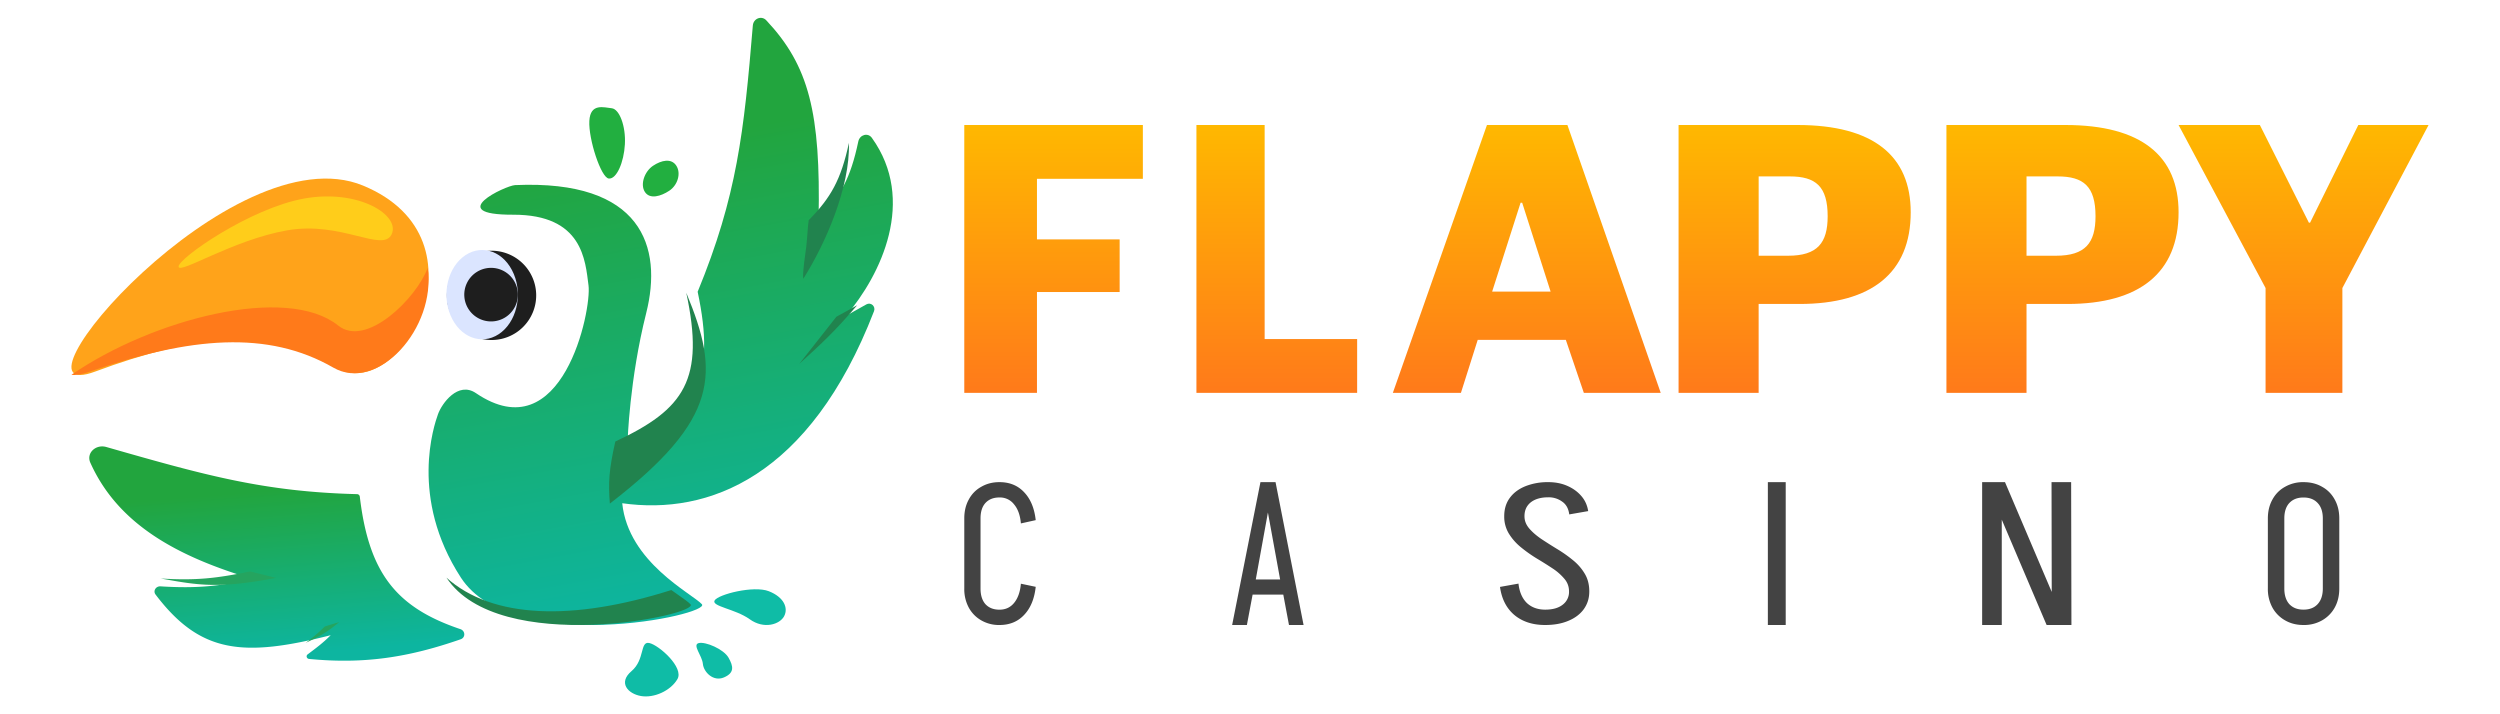 <svg xmlns="http://www.w3.org/2000/svg" width="140" height="40" fill="none"><path fill="url(#a)" d="M25.806 32.34c2.893 4.463 14.044 2.095 13.499 1.497-.546-.598-4.12-2.339-4.46-5.656 4.81.684 10.5-1.445 14.1-10.754.105-.27-.176-.523-.425-.383l-1.149.644c1.975-2.308 3.958-6.483 1.454-9.968-.224-.312-.68-.175-.76.203-.434 2.064-1.003 3.087-2.224 4.342.12-5.94-.534-8.58-2.93-11.128-.266-.282-.72-.101-.752.29-.497 5.97-.886 9.554-3.09 14.912 1.03 4.864-.081 6.537-3.922 8.356 0 0 .102-3.432 1.04-7.159.938-3.727-.238-7.483-7.342-7.17-.528.024-4.025 1.67-.112 1.658 3.913-.012 4.042 2.58 4.224 3.958.182 1.378-1.452 9.326-6.306 6.033-1.001-.68-1.909.579-2.125 1.185-.216.606-1.613 4.677 1.28 9.14Z"/><path fill="#21834E" fill-rule="evenodd" d="M25 32.347c2.93 4.45 14.22 2.09 13.668 1.493-.114-.123-.36-.296-.682-.521-.12-.085-.253-.177-.392-.277-5.525 1.753-10.022 1.612-12.594-.695Zm9.152-4.146c-.092-1.165-.052-1.9.306-3.476 3.89-1.814 5.014-3.483 3.972-8.333 1.872 4.508 1.871 7.067-4.278 11.809ZM45.287 12.33c-.05.312-.086 1.08-.136 1.478-.05.398-.225 1.506-.166 1.804C46.223 13.65 47.61 10.495 47.54 8c-.44 2.059-1.017 3.079-2.253 4.33Zm1.55 5.407-2.078 2.64c1.295-1.175 2.015-1.853 3.241-3.282l-1.163.642Z" clip-rule="evenodd"/><path fill="url(#b)" d="M25.783 35.232c-3.615-1.218-5.13-3.16-5.635-7.427a.157.157 0 0 0-.153-.133c-5.212-.132-8.506-1.055-14.042-2.64-.59-.168-1.135.342-.895.877 1.559 3.48 4.918 5.276 9.123 6.524-1.91.386-3.108.533-5.192.403-.261-.016-.43.257-.278.458 2.51 3.311 4.908 3.52 9.81 2.277-.432.43-.782.691-1.283 1.067l-.007.005c-.109.081-.059.245.079.258 3.088.3 5.567-.087 8.489-1.102.278-.096.263-.473-.016-.567Z"/><path fill="#25A45F" fill-rule="evenodd" d="M17.12 36c.754-.355 1.172-.57 1.88-1.167l-.81.248a9.334 9.334 0 0 1-1.07.919ZM9 32.395c2.01.128 3.165-.017 5.006-.395l1.454.36c-3.215.62-4.373.412-6.419.043L9 32.395Z" clip-rule="evenodd"/><path fill="#22AF40" d="M34.994 8.078c-.055 1.012-.465 1.964-.901 1.92-.437-.042-1.145-2.214-1.09-3.226.055-1.012.813-.754 1.25-.711.436.043.797 1.005.741 2.017ZM37.873 9.277c.278.427.079 1.09-.392 1.403-.472.314-1.089.496-1.367.069-.279-.428-.015-1.153.457-1.466.47-.313 1.023-.434 1.302-.006Z"/><path fill="#0FBCA6" d="M43.913 34.505c-.241.461-1.126.752-1.93.172-.804-.58-2.17-.72-1.962-1.056.208-.337 2.188-.846 3.035-.512.847.334 1.098.935.857 1.396ZM40.542 37.935c-.599.257-1.14-.302-1.182-.763-.042-.461-.608-1.063-.232-1.159.376-.095 1.398.338 1.67.818.272.48.343.847-.256 1.104ZM35.891 38.977c-.728-.128-1.29-.745-.526-1.394.763-.65.46-1.69.997-1.574.537.117 1.959 1.37 1.572 2.025-.386.655-1.314 1.07-2.043.943Z"/><path fill="#1E1E1E" d="M29.588 15.126a2.5 2.5 0 1 1-4.176 2.748 2.5 2.5 0 0 1 4.176-2.748Z"/><path fill="#DBE5FF" d="M28.67 15.126c.608 1.153.352 2.703-.57 3.462-.923.76-2.163.44-2.77-.714-.608-1.153-.352-2.703.57-3.462.923-.76 2.164-.44 2.77.714Z"/><path fill="#1E1E1E" d="M28.753 15.675a1.5 1.5 0 1 1-2.506 1.65 1.5 1.5 0 0 1 2.506-1.65Z"/><path fill="#FFA31A" d="M5.33 20.808c5.567-2.08 9.832-2.468 13.425-.247 3.592 2.221 8.899-7.138 1.579-10.167C13.014 7.364-.237 22.887 5.33 20.808Z"/><path fill="#FF7A1A" fill-rule="evenodd" d="M5.005 20.818c5.664-1.966 10.003-2.334 13.658-.233 2.486 1.429 5.78-2.21 5.288-5.585-.619 1.694-3.439 4.493-5.01 3.232C16.052 15.913 8.538 17.868 4 20.988c.221.038.552-.013 1.005-.17Z" clip-rule="evenodd"/><path fill="#FFCD1A" d="M21.933 13.118c-.495 1.053-2.808-.756-5.859-.218-3.05.538-6.055 2.49-6.074 2.03-.019-.458 4.006-3.278 7.056-3.816 3.051-.538 5.373.95 4.877 2.004Z"/><path fill="url(#c)" d="M54 22V7h10v3.013h-5.93v3.393H62.7v2.947H58.07V22H54Z"/><path fill="url(#d)" d="M67 22V7h3.82v11.987H76V22h-9Z"/><path fill="url(#e)" d="M85.153 11.353 83.56 16.33h3.274l-1.592-4.977h-.09ZM78 22l5.27-15h4.505L93 22h-4.305l-1.009-2.969h-4.933L81.812 22H78Z"/><path fill="url(#f)" d="M98.485 14.321h1.645c1.646 0 2.219-.714 2.219-2.21 0-1.674-.669-2.232-2.124-2.232h-1.74v4.442ZM94 22V7h6.655c4.27 0 6.345 1.741 6.345 4.888 0 3.393-2.194 5.134-6.226 5.134h-2.29V22H94Z"/><path fill="url(#g)" d="M113.485 14.321h1.646c1.646 0 2.218-.714 2.218-2.21 0-1.674-.668-2.232-2.123-2.232h-1.741v4.442ZM109 22V7h6.655c4.27 0 6.345 1.741 6.345 4.888 0 3.393-2.194 5.134-6.226 5.134h-2.289V22H109Z"/><path fill="url(#h)" d="M126.872 22v-5.87L122 7h4.552l2.745 5.469h.069l2.7-5.469H136l-4.827 9.13V22h-4.301Z"/><path fill="#434343" d="M54 32.96v-3.93c0-.398.083-.75.25-1.053.167-.311.4-.55.7-.716.3-.174.633-.261 1.02-.261.567 0 1.027.188 1.38.564.36.377.577.898.65 1.564l-.83.184c-.04-.456-.167-.81-.38-1.064a.995.995 0 0 0-.82-.39c-.333 0-.587.1-.78.303-.187.203-.28.492-.28.869v3.93c0 .376.093.669.28.879.193.202.447.303.78.303.34 0 .613-.126.82-.38.213-.26.34-.618.38-1.074l.83.174c-.073.673-.29 1.197-.65 1.573-.353.377-.813.565-1.38.565a1.98 1.98 0 0 1-1.02-.26 1.829 1.829 0 0 1-.7-.717A2.179 2.179 0 0 1 54 32.96Z"/><path fill="#434343" fill-rule="evenodd" d="M71.864 33.298h-1.718L69.826 35H69l1.585-8h.845L73 35h-.817l-.319-1.702Zm-.177-.847h-1.364l.68-3.75.684 3.75Z" clip-rule="evenodd"/><path fill="#434343" d="M87.865 33.117c0-.268-.087-.504-.261-.707a3.063 3.063 0 0 0-.674-.588c-.274-.182-.57-.367-.885-.555a7.816 7.816 0 0 1-.873-.62 3.058 3.058 0 0 1-.674-.763 1.826 1.826 0 0 1-.261-.98c0-.398.104-.74.312-1.022.207-.283.498-.501.872-.653A3.382 3.382 0 0 1 86.706 27c.39 0 .744.069 1.06.207.316.138.577.326.785.566.209.24.337.522.387.849l-1.06.185c-.042-.327-.174-.566-.399-.718a1.267 1.267 0 0 0-.773-.24c-.416 0-.744.094-.985.283-.233.189-.35.446-.35.773 0 .261.088.475.262.685.175.204.4.4.674.588.274.182.565.367.873.555.316.189.61.396.885.62.274.218.499.472.674.763.174.283.261.617.261 1.001 0 .392-.104.711-.311 1.001-.208.283-.5.501-.874.653-.365.153-.793.229-1.284.229-.707 0-1.284-.189-1.733-.566-.441-.377-.706-.9-.798-1.567l1.035-.185c.05.457.203.816.46 1.077.267.254.613.381 1.036.381.416 0 .74-.09.973-.272a.888.888 0 0 0 .361-.751ZM111 35v-8h1.28l2.617 6.148-.011-6.148h1.098l.016 8h-1.389l-2.512-5.9V35H111Z"/><path fill="#434343" fill-rule="evenodd" d="M131 29.035v3.919c0 .406-.084.762-.253 1.066a1.844 1.844 0 0 1-.709.719 2.025 2.025 0 0 1-1.043.261c-.392 0-.729-.087-1.033-.261a1.844 1.844 0 0 1-.709-.719 2.175 2.175 0 0 1-.253-1.066v-3.919c0-.399.085-.75.253-1.055.169-.312.405-.552.709-.719a2.022 2.022 0 0 1 1.033-.261c.398 0 .746.087 1.043.261.304.167.54.407.709.719.169.304.253.656.253 1.055Zm-.922 0v3.919c0 .377-.097.671-.293.881-.189.203-.452.305-.79.305s-.594-.102-.79-.305c-.189-.21-.283-.504-.283-.881v-3.919c0-.377.094-.667.283-.87.196-.203.452-.305.79-.305s.601.102.79.305c.196.203.293.493.293.87Z" clip-rule="evenodd"/><path fill="#434343" d="M99 35v-8h1v8h-1Z"/><defs><linearGradient id="a" x1="30.363" x2="35.032" y1="9.177" y2="34.59" gradientUnits="userSpaceOnUse"><stop stop-color="#22A53E"/><stop offset="1" stop-color="#0DB5A0"/></linearGradient><linearGradient id="b" x1="10.14" x2="10.879" y1="27.886" y2="37.099" gradientUnits="userSpaceOnUse"><stop stop-color="#22A53E"/><stop offset="1" stop-color="#0DB5A0"/></linearGradient><linearGradient id="c" x1="93.322" x2="93.322" y1="7" y2="22" gradientUnits="userSpaceOnUse"><stop stop-color="#FFB800"/><stop offset="1" stop-color="#FF7A1A"/></linearGradient><linearGradient id="d" x1="92.644" x2="92.644" y1="7" y2="22" gradientUnits="userSpaceOnUse"><stop stop-color="#FFB800"/><stop offset="1" stop-color="#FF7A1A"/></linearGradient><linearGradient id="e" x1="94.892" x2="94.892" y1="7" y2="22" gradientUnits="userSpaceOnUse"><stop stop-color="#FFB800"/><stop offset="1" stop-color="#FF7A1A"/></linearGradient><linearGradient id="f" x1="94.44" x2="94.44" y1="7" y2="22" gradientUnits="userSpaceOnUse"><stop stop-color="#FFB800"/><stop offset="1" stop-color="#FF7A1A"/></linearGradient><linearGradient id="g" x1="94.367" x2="94.367" y1="7" y2="22" gradientUnits="userSpaceOnUse"><stop stop-color="#FFB800"/><stop offset="1" stop-color="#FF7A1A"/></linearGradient><linearGradient id="h" x1="94.584" x2="94.584" y1="7" y2="22" gradientUnits="userSpaceOnUse"><stop stop-color="#FFB800"/><stop offset="1" stop-color="#FF7A1A"/></linearGradient></defs></svg>